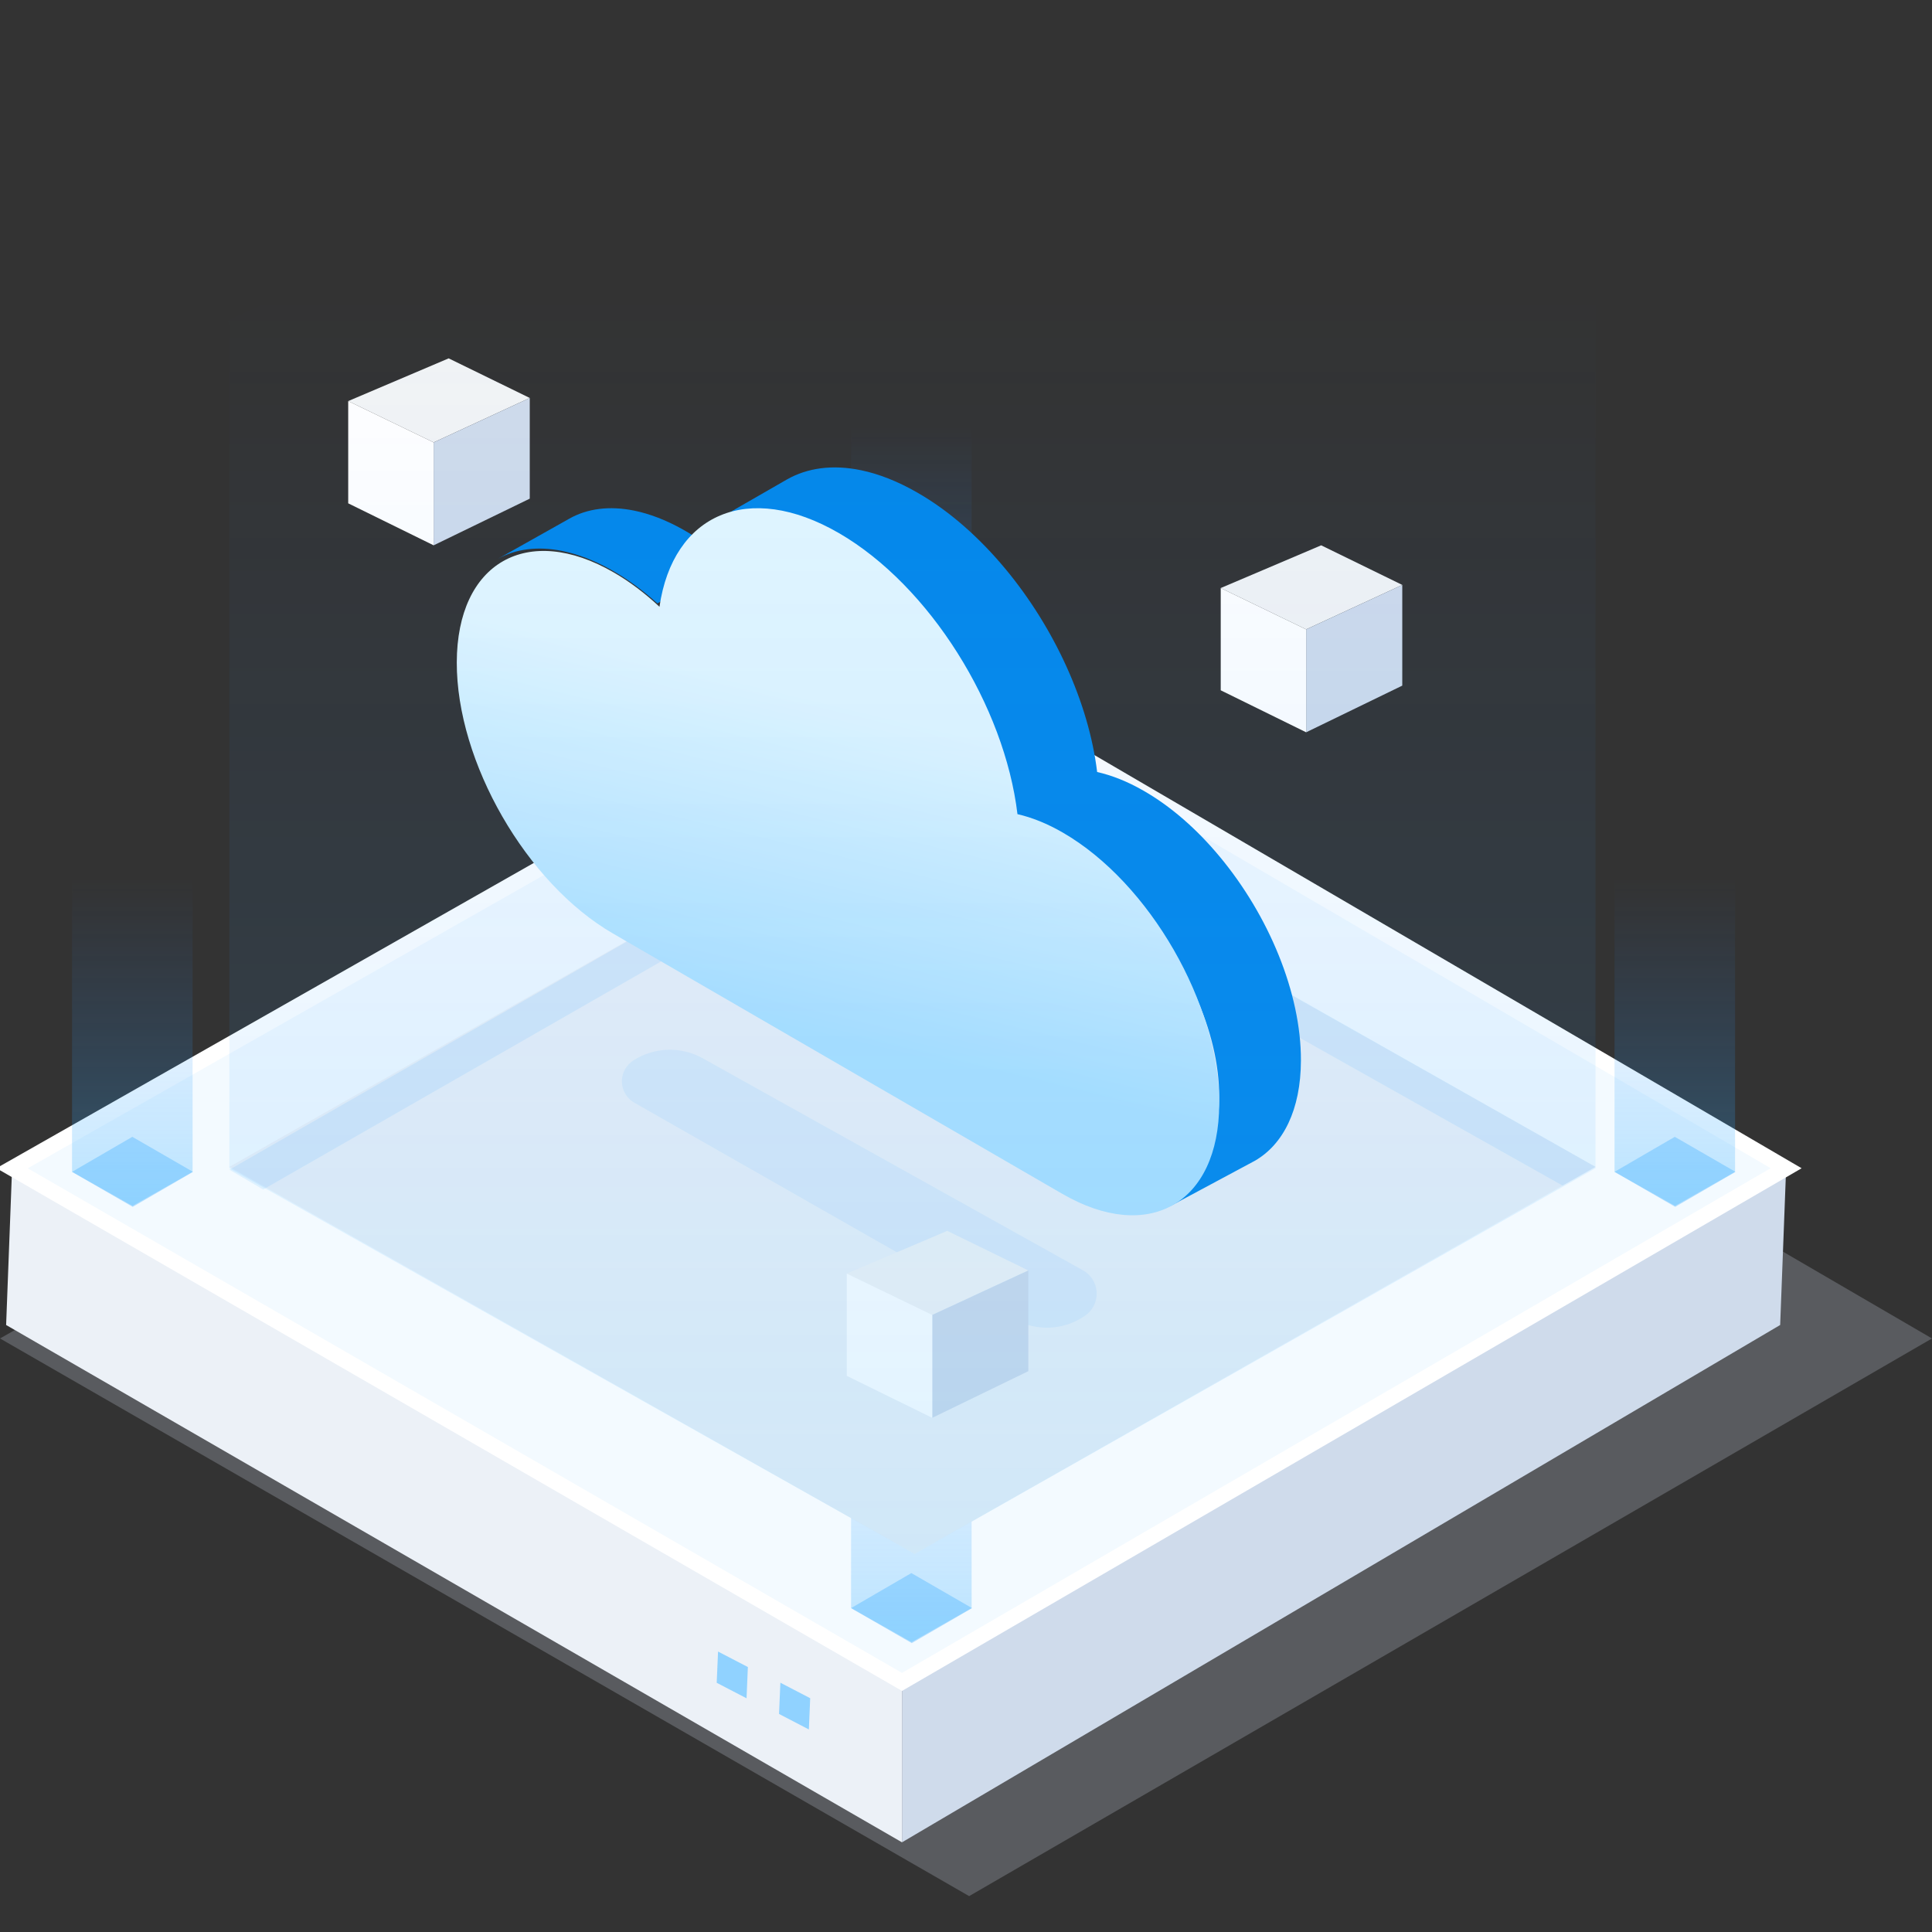 <?xml version="1.0" encoding="UTF-8"?>
<svg width="124px" height="124px" viewBox="0 0 124 124" version="1.1" xmlns="http://www.w3.org/2000/svg" xmlns:xlink="http://www.w3.org/1999/xlink">
    <rect x="0" y="0" width="124" height="124" fill="#333333" stroke="none"/>
    <title>icon_4</title>
    <defs>
        <linearGradient x1="50%" y1="19.917%" x2="50%" y2="100%" id="linearGradient-1">
            <stop stop-color="#2C83FF" stop-opacity="0" offset="0%"></stop>
            <stop stop-color="#31B3FF" stop-opacity="0.297" offset="100%"></stop>
        </linearGradient>
        <linearGradient x1="53.441%" y1="30.197%" x2="43.468%" y2="71.561%" id="linearGradient-2">
            <stop stop-color="#E3F7FF" offset="0%"></stop>
            <stop stop-color="#AFE2FF" offset="100%"></stop>
        </linearGradient>
        <linearGradient x1="50%" y1="19.917%" x2="50%" y2="100%" id="linearGradient-3">
            <stop stop-color="#2C83FF" stop-opacity="0" offset="0%"></stop>
            <stop stop-color="#31B3FF" stop-opacity="0.297" offset="100%"></stop>
        </linearGradient>
    </defs>
    <g id="页面-1" stroke="none" stroke-width="1" fill="none" fill-rule="evenodd">
        <g id="icon转曲" transform="translate(-457, -1389)">
            <g id="编组-25" transform="translate(456.77, 1387.457)">
                <polygon id="Fill-9备份-3" fill="#CFDBEB" opacity="0.241" points="124.23 87.448 62.432 123.24 0.23 87.448 63.103 51.846"></polygon>
                <polygon id="Fill-5备份-3" fill="#CFDBEB" points="114.868 76.523 114.485 86.584 58.123 119.787 58.123 109.492"></polygon>
                <polygon id="Fill-7备份" fill="#ECF1F7" points="58.123 109.491 58.123 119.788 0.623 86.585 1.006 76.523"></polygon>
                <polygon id="Fill-7备份-2" fill="#90D2FF" points="48.23 108.537 48.145 110.543 46.23 109.548 46.316 107.543"></polygon>
                <polygon id="Fill-7备份-3" fill="#90D2FF" points="52.23 110.537 52.145 112.543 50.23 111.548 50.316 109.543"></polygon>
                <polygon id="Fill-9备份-8" fill="#F3FAFF" points="114.868 76.523 58.123 109.492 1.006 76.523 58.739 43.729"></polygon>
                <path d="M115.862,76.524 L58.742,43.152 L0,76.52 L58.124,110.07 L115.862,76.524 Z M58.735,44.305 L113.874,76.521 L58.122,108.913 L2.011,76.527 L58.735,44.305 Z" id="Fill-9备份" fill="#FFFFFF" fill-rule="nonzero"></path>
                <g id="编组-23" transform="translate(54.845, 80.619)">
                    <polygon id="Fill-9备份-2" fill="#2BA5FF" opacity="0.313" points="7.773 24.136 3.903 26.384 0.008 24.136 3.878 21.888"></polygon>
                    <polygon id="路径备份-7" fill="url(#linearGradient-1)" opacity="0.968" points="0.009 24.136 0.009 2.004 0.009 1.977 0 1.952 4.176 3.74035044e-13 7.746 1.709 7.746 24.136 3.89 26.32"></polygon>
                </g>
                <g id="编组-23备份" transform="translate(4.845, 52.619)">
                    <polygon id="Fill-9备份-2" fill="#2BA5FF" opacity="0.313" points="7.773 24.136 3.903 26.384 0.008 24.136 3.878 21.888"></polygon>
                    <polygon id="路径备份-7" fill="url(#linearGradient-1)" opacity="0.968" points="0.009 24.136 0.009 2.004 0.009 1.977 0 1.952 4.176 3.74035044e-13 7.746 1.709 7.746 24.136 3.89 26.32"></polygon>
                </g>
                <g id="编组-23备份-2" transform="translate(103.845, 52.619)">
                    <polygon id="Fill-9备份-2" fill="#2BA5FF" opacity="0.313" points="7.773 24.136 3.903 26.384 0.008 24.136 3.878 21.888"></polygon>
                    <polygon id="路径备份-7" fill="url(#linearGradient-1)" opacity="0.968" points="0.009 24.136 0.009 2.004 0.009 1.977 0 1.952 4.176 3.74035044e-13 7.746 1.709 7.746 24.136 3.89 26.32"></polygon>
                </g>
                <g id="编组-23备份-3" transform="translate(54.845, 23.619)">
                    <polygon id="Fill-9备份-2" fill="#2BA5FF" opacity="0.313" points="7.773 24.136 3.903 26.384 0.008 24.136 3.878 21.888"></polygon>
                    <polygon id="路径备份-7" fill="url(#linearGradient-1)" opacity="0.968" points="0.009 24.136 0.009 2.004 0.009 1.977 0 1.952 4.176 3.74035044e-13 7.746 1.709 7.746 24.136 3.89 26.32"></polygon>
                </g>
                <polygon id="Fill-11备份" fill="#ECF1F7" points="102.633 76.435 58.934 101.279 14.95 76.435 58.648 51.592"></polygon>
                <path d="M69.891,85.973 C68.534,86.931 66.745,87.018 65.302,86.195 L40.945,72.318 C40.185,71.885 39.92,70.918 40.353,70.159 C40.479,69.938 40.656,69.751 40.869,69.613 C42.217,68.742 43.935,68.687 45.336,69.468 L69.738,83.076 C70.564,83.537 70.861,84.581 70.4,85.407 C70.275,85.631 70.101,85.825 69.891,85.973 Z" id="Fill-11备份-2" fill="#2BA5FF" opacity="0.084"></path>
                <polygon id="Fill-12备份" fill="#2BA5FF" opacity="0.107" points="100.515 77.636 102.633 76.435 58.648 51.537 14.95 76.617 17.121 77.889 58.648 54.088"></polygon>
                <path d="M36.771,34.831 C37.92,34.182 39.344,33.992 40.935,34.316 C41.918,34.518 42.96,34.912 44.047,35.52 C45.083,36.098 46.083,36.832 47.024,37.68 L42.423,40.27 C41.481,39.423 40.481,38.69 39.445,38.11 C38.36,37.503 37.313,37.109 36.335,36.908 C34.742,36.582 33.319,36.773 32.169,37.419 L36.771,34.831 Z" id="Fill-1" fill="#0488EA"></path>
                <path d="M50.72,32.326 C52.04,31.569 53.673,31.344 55.499,31.725 C56.628,31.96 57.826,32.426 59.071,33.138 C61.142,34.317 63.084,36.036 64.768,38.067 C67.875,41.808 70.104,46.616 70.647,51.092 C71.584,51.304 72.579,51.692 73.609,52.284 C75.393,53.3 77.068,54.781 78.523,56.535 C81.639,60.281 83.741,65.268 83.726,69.613 C83.718,72.773 82.588,75 80.766,76.046 L75.251,79.003 C77.072,77.956 78.474,75.133 78.482,71.974 C78.495,67.629 76.22,63.123 73.105,59.374 C71.651,57.624 67.863,58.631 66.075,57.61 C65.047,57.023 63.078,54.431 62.139,54.221 C61.598,49.745 59.895,45.443 56.791,41.699 C55.108,39.668 54.09,37.994 52.018,36.811 C50.774,36.102 49.659,35.937 48.531,35.702 C46.704,35.321 47.47,34.195 46.15,34.953 L50.72,32.326 Z" id="Fill-3" fill="#0488EA"></path>
                <path d="M42.557,40.487 C41.631,39.624 40.649,38.877 39.63,38.288 C34.082,35.073 29.564,37.649 29.547,44.051 C29.527,50.447 34.017,58.241 39.562,61.452 L68.399,78.16 C73.948,81.373 78.465,78.796 78.482,72.402 C78.501,66 74.012,58.206 68.463,54.991 C67.445,54.401 66.463,54.009 65.533,53.797 C64.707,46.866 59.901,39.136 54.077,35.76 C48.254,32.387 43.421,34.532 42.557,40.487 Z" id="Fill-5" fill="url(#linearGradient-2)"></path>
                <g id="编组-24" transform="translate(78.579, 36.543)">
                    <polygon id="矩形备份-63" fill="#F2F4F5" points="0 2.742 6.447 -6.55797322e-14 11.652 2.542 5.483 5.394"></polygon>
                    <polygon id="矩形备份-64" fill="#CFDBEB" points="5.483 12 11.652 9.005 11.652 2.542 5.483 5.394"></polygon>
                    <polygon id="矩形备份-65" fill="#FFFFFF" points="5.483 12 0 9.305 0 2.742 5.483 5.394"></polygon>
                </g>
                <g id="编组-24备份" transform="translate(54.579, 80.543)">
                    <polygon id="矩形备份-63" fill="#F2F4F5" points="0 2.742 6.447 -6.55797322e-14 11.652 2.542 5.483 5.394"></polygon>
                    <polygon id="矩形备份-64" fill="#CFDBEB" points="5.483 12 11.652 9.005 11.652 2.542 5.483 5.394"></polygon>
                    <polygon id="矩形备份-65" fill="#FFFFFF" points="5.483 12 0 9.305 0 2.742 5.483 5.394"></polygon>
                </g>
                <g id="编组-24备份-2" transform="translate(22.579, 24.543)">
                    <polygon id="矩形备份-63" fill="#F2F4F5" points="0 2.742 6.447 -6.55797322e-14 11.652 2.542 5.483 5.394"></polygon>
                    <polygon id="矩形备份-64" fill="#CFDBEB" points="5.483 12 11.652 9.005 11.652 2.542 5.483 5.394"></polygon>
                    <polygon id="矩形备份-65" fill="#FFFFFF" points="5.483 12 0 9.305 0 2.742 5.483 5.394"></polygon>
                </g>
                <polygon id="路径" fill="url(#linearGradient-3)" opacity="0.504" points="14.95 76.523 14.95 22.714 14.95 22.411 14.845 22.123 62.179 0 102.633 19.373 102.633 76.523 58.934 101.279"></polygon>
            </g>
        </g>
    </g>
</svg>